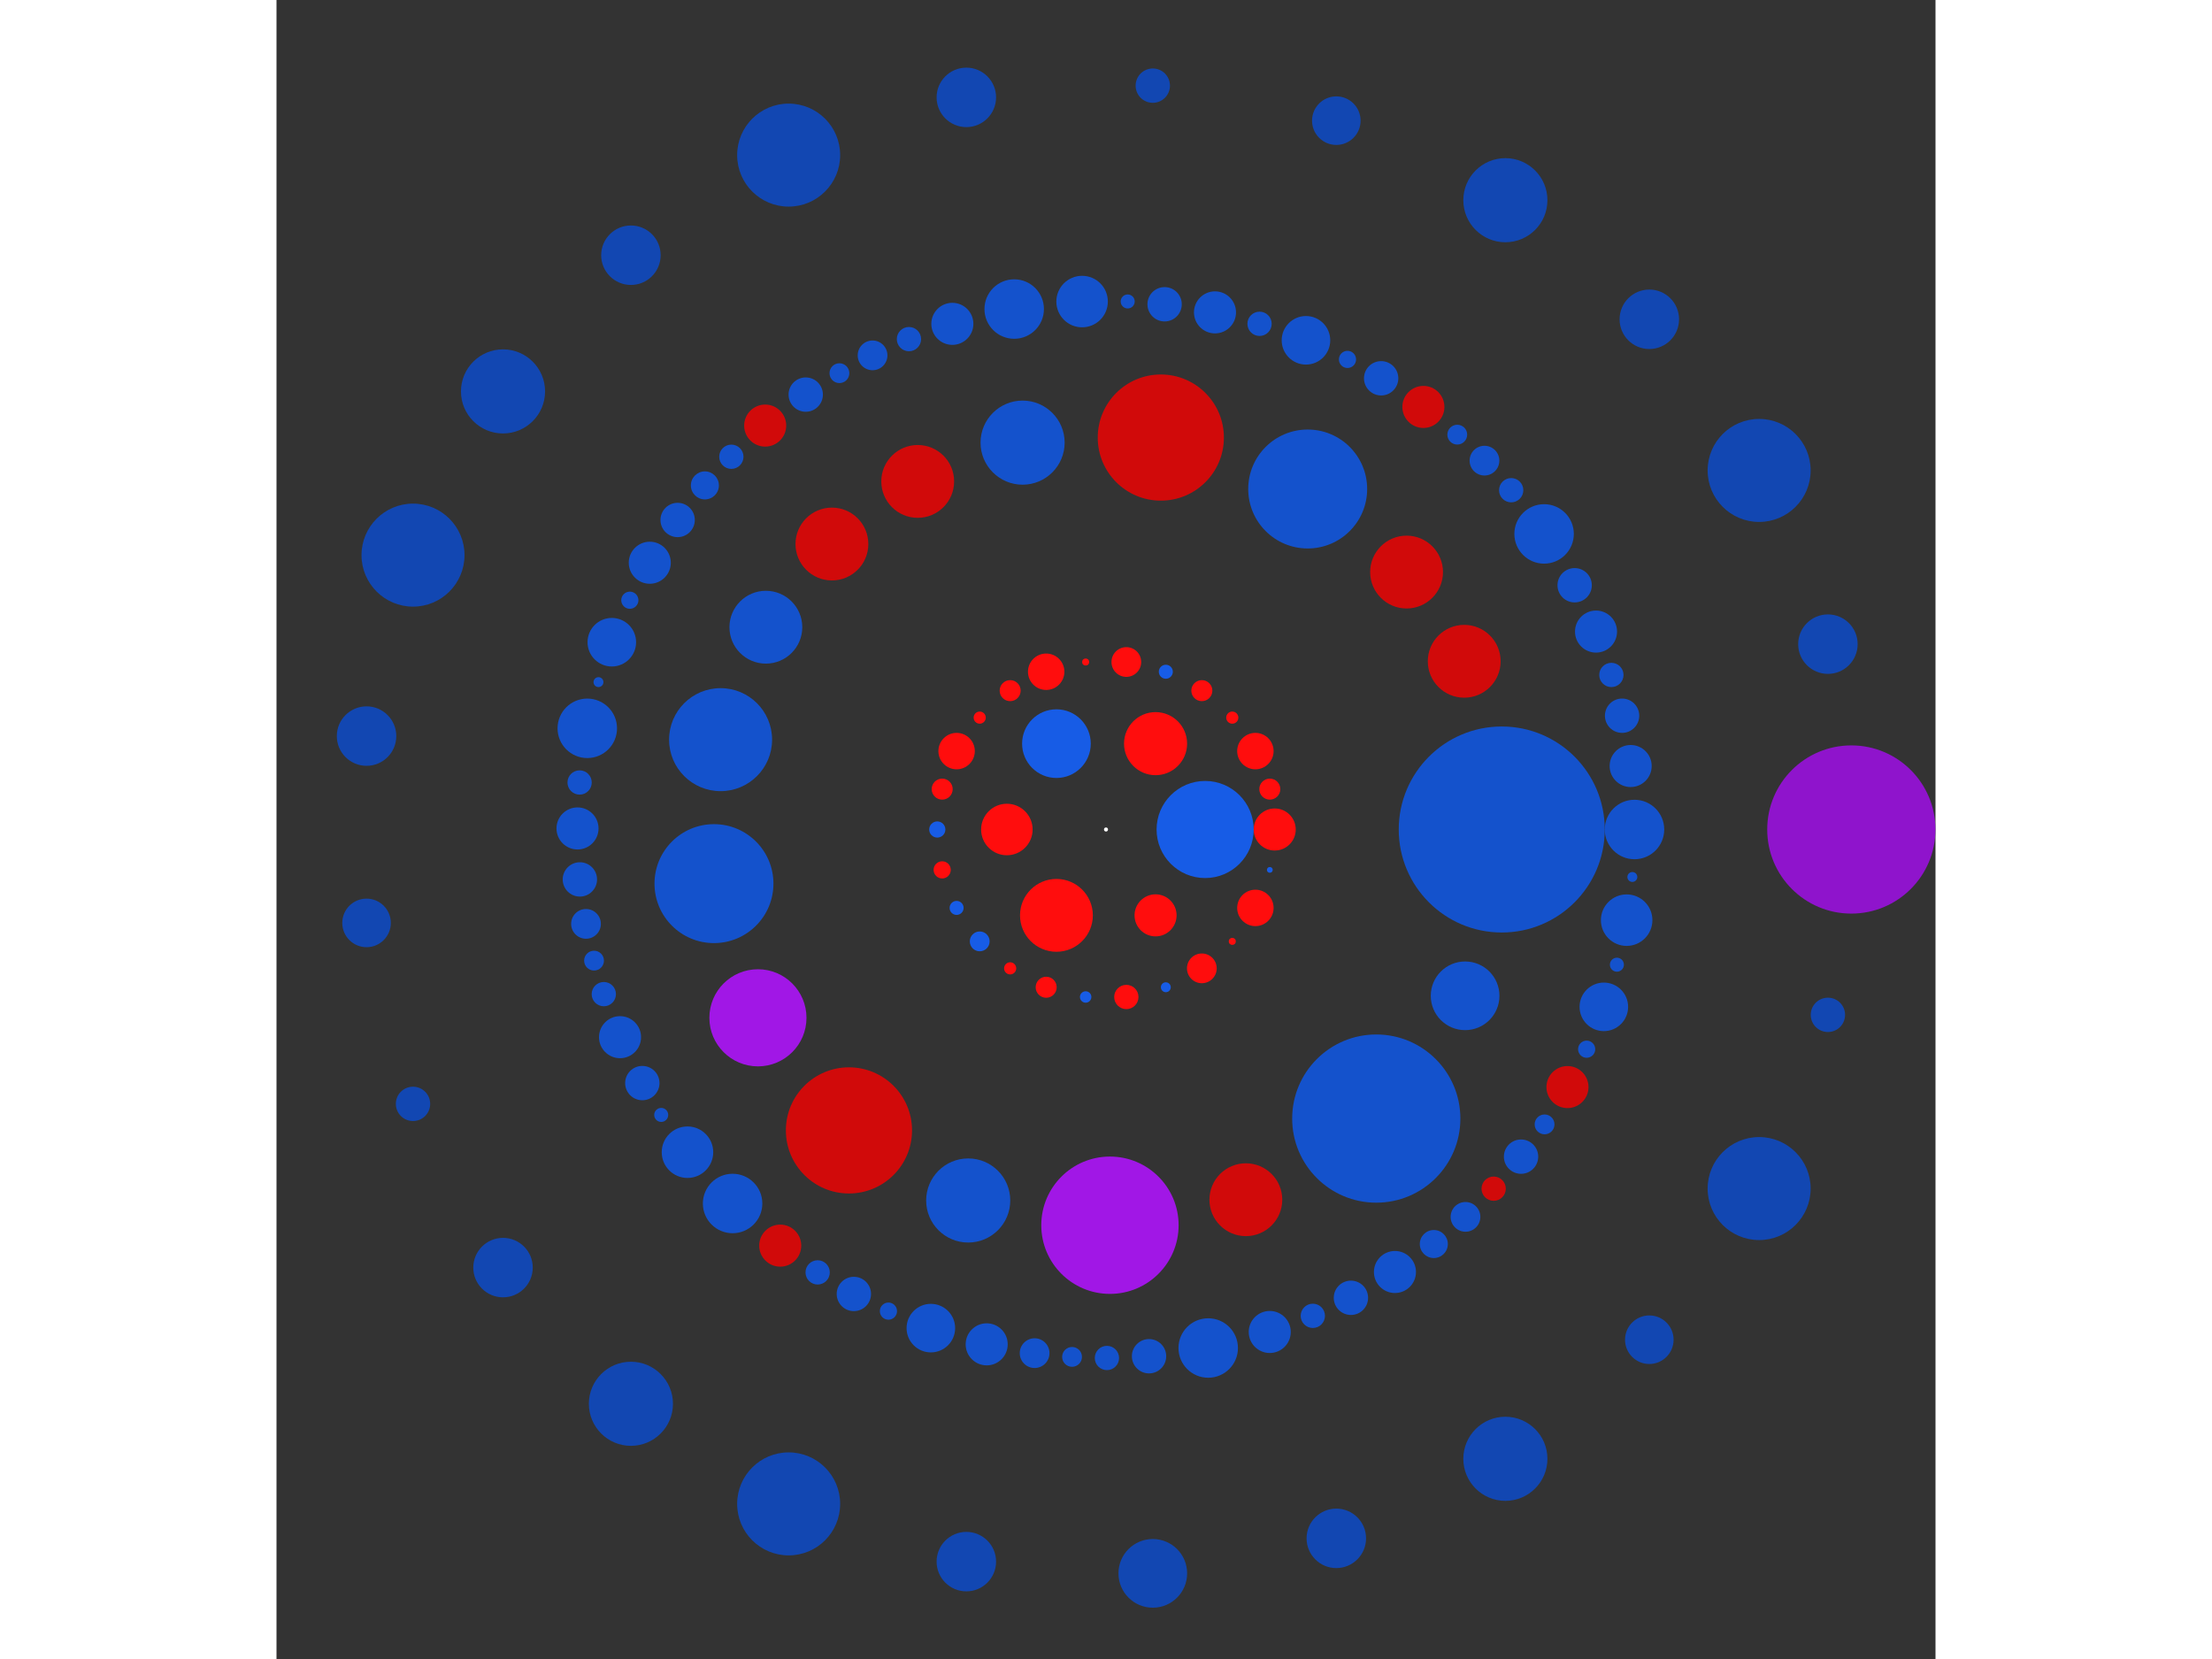 <svg xmlns="http://www.w3.org/2000/svg" viewBox="-410 -410 820 820" width="200" height="150">
<rect x="-410" y="-410" width="820" height="820" fill="#333333" stroke="none"/>
<circle cx="0" cy="0" r="1" fill="rgb(255,255,255)" />
<circle cx="49" cy="0" r="24" fill="rgb(23,92,230)" />
<circle cx="24.5" cy="42.435" r="10.392" fill="rgb(255,13,13)" />
<circle cx="-24.5" cy="42.435" r="18" fill="rgb(255,13,13)" />
<circle cx="-49" cy="6.00076931582203e-15" r="12.728" fill="rgb(255,13,13)" />
<circle cx="-24.5" cy="-42.435" r="16.971" fill="rgb(23,92,230)" />
<circle cx="24.5" cy="-42.435" r="15.588" fill="rgb(255,13,13)" />
<circle cx="83.392" cy="0" r="10.392" fill="rgb(255,13,13)" />
<circle cx="80.969" cy="19.957" r="1.414" fill="rgb(23,92,230)" />
<circle cx="73.84" cy="38.754" r="9" fill="rgb(255,13,13)" />
<circle cx="62.42" cy="55.299" r="1.732" fill="rgb(255,13,13)" />
<circle cx="47.372" cy="68.631" r="7.348" fill="rgb(255,13,13)" />
<circle cx="29.571" cy="77.973" r="2.449" fill="rgb(23,92,230)" />
<circle cx="10.052" cy="82.784" r="6" fill="rgb(255,13,13)" />
<circle cx="-10.052" cy="82.784" r="2.828" fill="rgb(23,92,230)" />
<circle cx="-29.571" cy="77.973" r="5.196" fill="rgb(255,13,13)" />
<circle cx="-47.372" cy="68.631" r="3" fill="rgb(255,13,13)" />
<circle cx="-62.42" cy="55.299" r="4.899" fill="rgb(23,92,230)" />
<circle cx="-73.84" cy="38.754" r="3.464" fill="rgb(23,92,230)" />
<circle cx="-80.969" cy="19.957" r="4.243" fill="rgb(255,13,13)" />
<circle cx="-83.392" cy="8.42798574529958e-14" r="4" fill="rgb(23,92,230)" />
<circle cx="-80.969" cy="-19.957" r="5.196" fill="rgb(255,13,13)" />
<circle cx="-73.84" cy="-38.754" r="9" fill="rgb(255,13,13)" />
<circle cx="-62.42" cy="-55.299" r="3" fill="rgb(255,13,13)" />
<circle cx="-47.372" cy="-68.631" r="5.196" fill="rgb(255,13,13)" />
<circle cx="-29.571" cy="-77.973" r="9" fill="rgb(255,13,13)" />
<circle cx="-10.052" cy="-82.784" r="1.732" fill="rgb(255,13,13)" />
<circle cx="10.052" cy="-82.784" r="7.348" fill="rgb(255,13,13)" />
<circle cx="29.571" cy="-77.973" r="3.464" fill="rgb(23,92,230)" />
<circle cx="47.372" cy="-68.631" r="5.196" fill="rgb(255,13,13)" />
<circle cx="62.42" cy="-55.299" r="3" fill="rgb(255,13,13)" />
<circle cx="73.84" cy="-38.754" r="9" fill="rgb(255,13,13)" />
<circle cx="80.969" cy="-19.957" r="5.196" fill="rgb(255,13,13)" />
<circle cx="195.608" cy="0" r="50.912" fill="rgb(20,82,204)" />
<circle cx="177.498" cy="82.2" r="16.971" fill="rgb(20,82,204)" />
<circle cx="133.592" cy="142.883" r="41.569" fill="rgb(20,82,204)" />
<circle cx="69.124" cy="182.987" r="18" fill="rgb(209,10,10)" />
<circle cx="1.949" cy="195.598" r="33.941" fill="rgb(161,23,230)" />
<circle cx="-68.107" cy="183.368" r="20.785" fill="rgb(20,82,204)" />
<circle cx="-127.051" cy="148.729" r="31.177" fill="rgb(209,10,10)" />
<circle cx="-172.043" cy="93.079" r="24" fill="rgb(161,23,230)" />
<circle cx="-193.77" cy="26.755" r="29.394" fill="rgb(20,82,204)" />
<circle cx="-190.5" cy="-44.408" r="25.456" fill="rgb(20,82,204)" />
<circle cx="-168.122" cy="-99.988" r="18" fill="rgb(20,82,204)" />
<circle cx="-135.474" cy="-141.1" r="18" fill="rgb(209,10,10)" />
<circle cx="-93.068" cy="-172.049" r="18" fill="rgb(209,10,10)" />
<circle cx="-41.227" cy="-191.214" r="20.785" fill="rgb(20,82,204)" />
<circle cx="27.096" cy="-193.722" r="31.177" fill="rgb(209,10,10)" />
<circle cx="99.691" cy="-168.298" r="29.394" fill="rgb(20,82,204)" />
<circle cx="148.566" cy="-127.243" r="18" fill="rgb(209,10,10)" />
<circle cx="177.057" cy="-83.147" r="18" fill="rgb(209,10,10)" />
<circle cx="261.217" cy="0" r="14.697" fill="rgb(20,82,204)" />
<circle cx="260.16" cy="23.469" r="2.449" fill="rgb(20,82,204)" />
<circle cx="257.345" cy="44.809" r="12.728" fill="rgb(20,82,204)" />
<circle cx="252.524" cy="66.827" r="3.464" fill="rgb(20,82,204)" />
<circle cx="246.068" cy="87.661" r="12" fill="rgb(20,82,204)" />
<circle cx="237.574" cy="108.593" r="4.243" fill="rgb(20,82,204)" />
<circle cx="228.092" cy="127.311" r="10.392" fill="rgb(209,10,10)" />
<circle cx="216.772" cy="145.753" r="4.899" fill="rgb(20,82,204)" />
<circle cx="205.151" cy="161.701" r="8.485" fill="rgb(20,82,204)" />
<circle cx="191.613" cy="177.535" r="6" fill="rgb(209,10,10)" />
<circle cx="177.69" cy="191.469" r="7.348" fill="rgb(20,82,204)" />
<circle cx="162.031" cy="204.891" r="6.928" fill="rgb(20,82,204)" />
<circle cx="142.821" cy="218.715" r="10.392" fill="rgb(20,82,204)" />
<circle cx="121.06" cy="231.47" r="8.485" fill="rgb(20,82,204)" />
<circle cx="102.229" cy="240.382" r="6" fill="rgb(20,82,204)" />
<circle cx="80.936" cy="248.362" r="10.392" fill="rgb(20,82,204)" />
<circle cx="50.52" cy="256.285" r="14.697" fill="rgb(20,82,204)" />
<circle cx="21.275" cy="260.349" r="8.485" fill="rgb(20,82,204)" />
<circle cx="0.46" cy="261.216" r="6" fill="rgb(20,82,204)" />
<circle cx="-16.78" cy="260.677" r="4.899" fill="rgb(20,82,204)" />
<circle cx="-35.283" cy="258.823" r="7.348" fill="rgb(20,82,204)" />
<circle cx="-58.974" cy="254.472" r="10.392" fill="rgb(20,82,204)" />
<circle cx="-86.569" cy="246.455" r="12" fill="rgb(20,82,204)" />
<circle cx="-107.539" cy="238.054" r="4.243" fill="rgb(20,82,204)" />
<circle cx="-124.625" cy="229.571" r="8.485" fill="rgb(20,82,204)" />
<circle cx="-142.524" cy="218.909" r="6" fill="rgb(20,82,204)" />
<circle cx="-161.022" cy="205.684" r="10.392" fill="rgb(209,10,10)" />
<circle cx="-184.561" cy="184.855" r="14.697" fill="rgb(20,82,204)" />
<circle cx="-206.864" cy="159.504" r="12.728" fill="rgb(20,82,204)" />
<circle cx="-219.844" cy="141.077" r="3.464" fill="rgb(20,82,204)" />
<circle cx="-229.181" cy="125.341" r="8.485" fill="rgb(20,82,204)" />
<circle cx="-240.201" cy="102.652" r="10.392" fill="rgb(20,82,204)" />
<circle cx="-248.219" cy="81.373" r="6" fill="rgb(20,82,204)" />
<circle cx="-253.048" cy="64.814" r="4.899" fill="rgb(20,82,204)" />
<circle cx="-257.018" cy="46.647" r="7.348" fill="rgb(20,82,204)" />
<circle cx="-260.049" cy="24.674" r="8.485" fill="rgb(20,82,204)" />
<circle cx="-261.216" cy="-0.522" r="10.392" fill="rgb(20,82,204)" />
<circle cx="-260.181" cy="-23.238" r="6" fill="rgb(20,82,204)" />
<circle cx="-256.384" cy="-50.012" r="14.697" fill="rgb(20,82,204)" />
<circle cx="-250.854" cy="-72.845" r="2.449" fill="rgb(20,82,204)" />
<circle cx="-244.264" cy="-92.571" r="12" fill="rgb(20,82,204)" />
<circle cx="-235.352" cy="-113.329" r="4.243" fill="rgb(20,82,204)" />
<circle cx="-225.497" cy="-131.853" r="10.392" fill="rgb(20,82,204)" />
<circle cx="-211.729" cy="-152.987" r="8.485" fill="rgb(20,82,204)" />
<circle cx="-198.26" cy="-170.079" r="6.928" fill="rgb(20,82,204)" />
<circle cx="-185.178" cy="-184.237" r="6" fill="rgb(20,82,204)" />
<circle cx="-168.453" cy="-199.644" r="10.392" fill="rgb(209,10,10)" />
<circle cx="-148.413" cy="-214.96" r="8.485" fill="rgb(20,82,204)" />
<circle cx="-131.762" cy="-225.55" r="4.899" fill="rgb(20,82,204)" />
<circle cx="-115.382" cy="-234.353" r="7.348" fill="rgb(20,82,204)" />
<circle cx="-97.395" cy="-242.381" r="6" fill="rgb(20,82,204)" />
<circle cx="-75.946" cy="-249.933" r="10.392" fill="rgb(20,82,204)" />
<circle cx="-45.377" cy="-257.245" r="14.697" fill="rgb(20,82,204)" />
<circle cx="-11.816" cy="-260.949" r="12.728" fill="rgb(20,82,204)" />
<circle cx="10.723" cy="-260.996" r="3.464" fill="rgb(20,82,204)" />
<circle cx="28.969" cy="-259.605" r="8.485" fill="rgb(20,82,204)" />
<circle cx="53.872" cy="-255.601" r="10.392" fill="rgb(20,82,204)" />
<circle cx="75.897" cy="-249.947" r="6" fill="rgb(20,82,204)" />
<circle cx="98.838" cy="-241.796" r="12" fill="rgb(20,82,204)" />
<circle cx="119.36" cy="-232.352" r="4.243" fill="rgb(20,82,204)" />
<circle cx="135.999" cy="-223.021" r="8.485" fill="rgb(20,82,204)" />
<circle cx="156.875" cy="-208.865" r="10.392" fill="rgb(209,10,10)" />
<circle cx="173.624" cy="-195.164" r="4.899" fill="rgb(20,82,204)" />
<circle cx="187.069" cy="-182.317" r="7.348" fill="rgb(20,82,204)" />
<circle cx="200.275" cy="-167.703" r="6" fill="rgb(20,82,204)" />
<circle cx="216.539" cy="-146.099" r="14.697" fill="rgb(20,82,204)" />
<circle cx="231.643" cy="-120.729" r="8.485" fill="rgb(20,82,204)" />
<circle cx="242.207" cy="-97.825" r="10.392" fill="rgb(20,82,204)" />
<circle cx="249.797" cy="-76.389" r="6" fill="rgb(20,82,204)" />
<circle cx="255.091" cy="-56.24" r="8.485" fill="rgb(20,82,204)" />
<circle cx="259.326" cy="-31.375" r="10.392" fill="rgb(20,82,204)" />
<circle cx="368.394" cy="0" r="41.569" fill="rgb(143,20,204)" />
<circle cx="356.821" cy="91.616" r="8.485" fill="rgb(18,71,178)" />
<circle cx="322.827" cy="177.475" r="25.456" fill="rgb(18,71,178)" />
<circle cx="268.548" cy="252.183" r="12" fill="rgb(18,71,178)" />
<circle cx="197.396" cy="311.046" r="20.785" fill="rgb(18,71,178)" />
<circle cx="113.84" cy="350.364" r="14.697" fill="rgb(18,71,178)" />
<circle cx="23.132" cy="367.668" r="16.971" fill="rgb(18,71,178)" />
<circle cx="-69.03" cy="361.869" r="14.697" fill="rgb(18,71,178)" />
<circle cx="-156.855" cy="333.333" r="25.456" fill="rgb(18,71,178)" />
<circle cx="-234.823" cy="283.853" r="20.785" fill="rgb(18,71,178)" />
<circle cx="-298.037" cy="216.537" r="14.697" fill="rgb(18,71,178)" />
<circle cx="-342.525" cy="135.615" r="8.485" fill="rgb(18,71,178)" />
<circle cx="-365.49" cy="46.172" r="12" fill="rgb(18,71,178)" />
<circle cx="-365.49" cy="-46.172" r="14.697" fill="rgb(18,71,178)" />
<circle cx="-342.525" cy="-135.615" r="25.456" fill="rgb(18,71,178)" />
<circle cx="-298.037" cy="-216.537" r="20.785" fill="rgb(18,71,178)" />
<circle cx="-234.823" cy="-283.853" r="14.697" fill="rgb(18,71,178)" />
<circle cx="-156.855" cy="-333.333" r="25.456" fill="rgb(18,71,178)" />
<circle cx="-69.03" cy="-361.869" r="14.697" fill="rgb(18,71,178)" />
<circle cx="23.132" cy="-367.668" r="8.485" fill="rgb(18,71,178)" />
<circle cx="113.84" cy="-350.364" r="12" fill="rgb(18,71,178)" />
<circle cx="197.396" cy="-311.046" r="20.785" fill="rgb(18,71,178)" />
<circle cx="268.548" cy="-252.183" r="14.697" fill="rgb(18,71,178)" />
<circle cx="322.827" cy="-177.475" r="25.456" fill="rgb(18,71,178)" />
<circle cx="356.821" cy="-91.616" r="14.697" fill="rgb(18,71,178)" /></svg>
